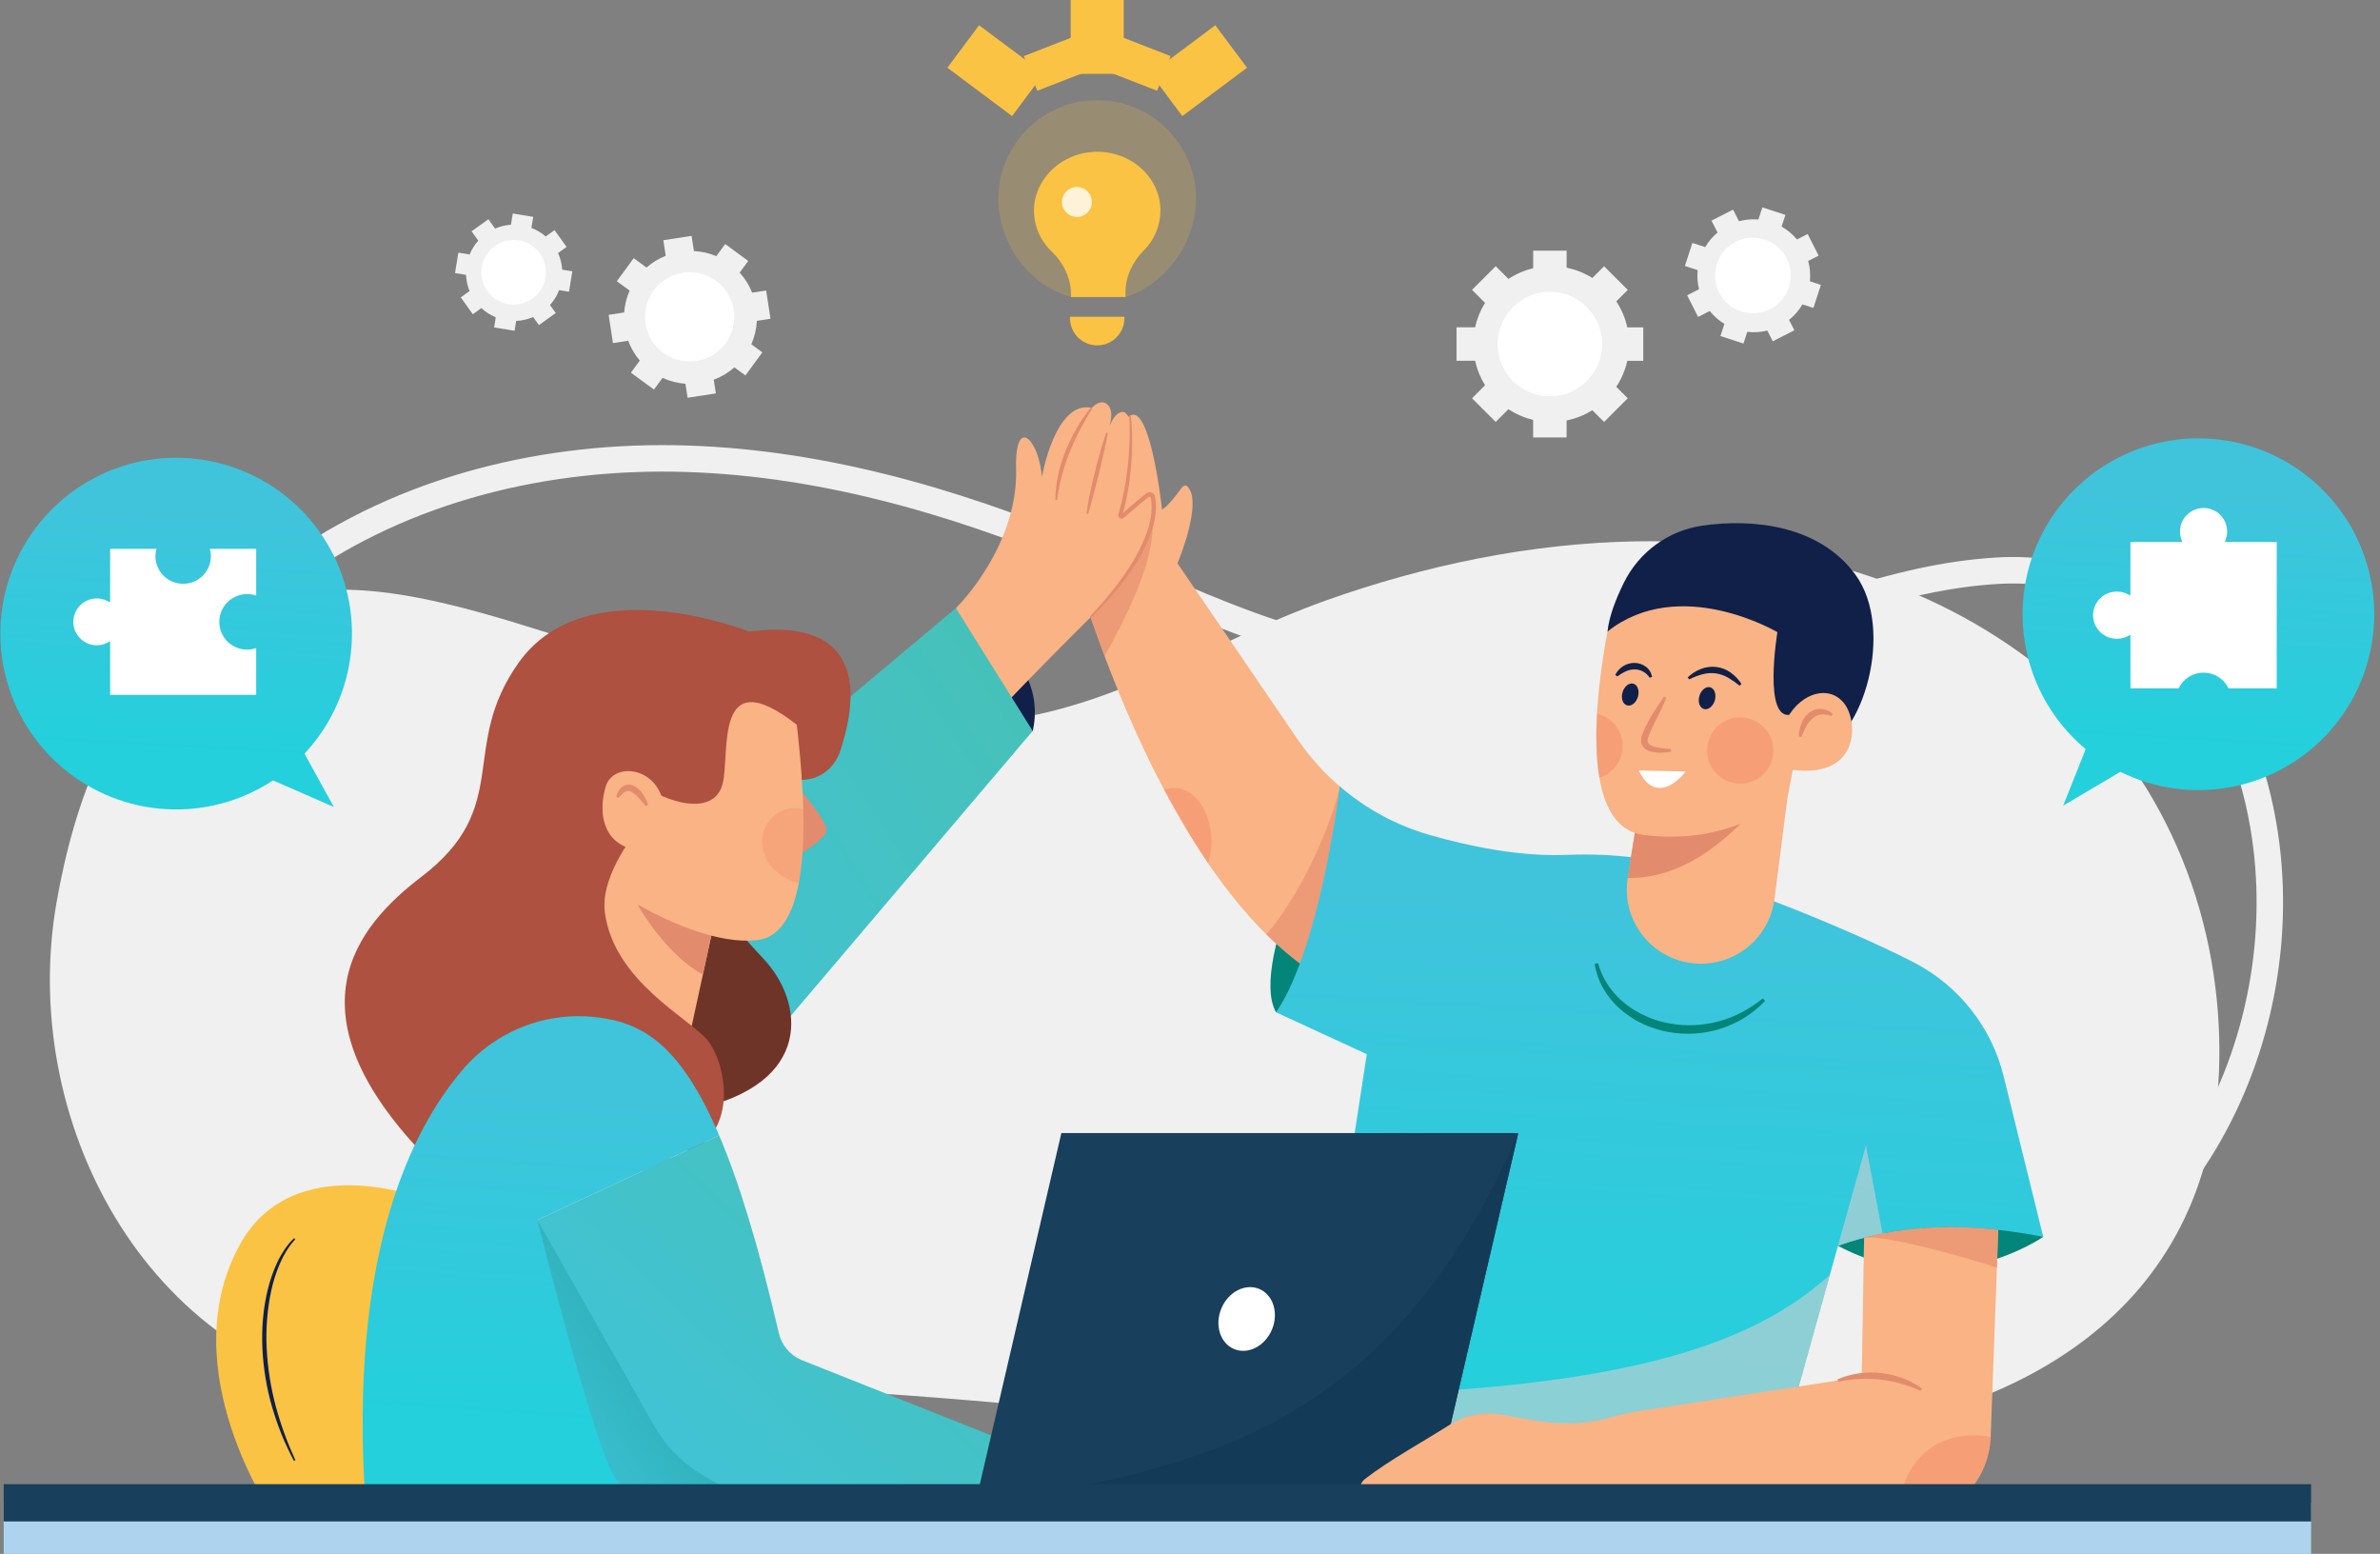 <svg width="383" height="250" viewBox="0 0 383 250" fill="none" xmlns="http://www.w3.org/2000/svg">
<rect x="0" y="0" width="383" height="250" fill="#808080" stroke="none"/>
<g clip-path="url(#clip0_92_2)">
<path d="M14.421 152.599C12.364 193.648 39.774 214.725 79.308 219.734C123.655 225.349 169.196 217.776 213.348 213.921C229.988 212.469 246.674 211.378 263.383 211.474C279.129 211.561 296.174 215.902 311.642 213.499C350.305 207.494 370.235 167.54 364.211 132.695C360.475 111.087 346.444 90.442 321.61 91.811C304.154 92.777 288.694 100.358 272.028 104.464C249.963 109.868 226.828 109.003 205.229 101.965C194.478 98.444 184.225 93.451 173.763 89.077C152.926 80.38 130.891 74.105 108.452 73.76C86.013 73.416 63.083 79.307 44.944 93.111C25.814 107.663 15.571 129.685 14.421 152.599Z" stroke="#F0F0F0" stroke-width="4.26" stroke-miterlimit="10"/>
<path d="M357.046 164.981C359.092 205.53 331.826 226.355 292.498 231.305C248.383 236.852 203.087 229.37 159.158 225.564C142.61 224.13 126.007 223.052 109.386 223.143C93.725 223.228 76.758 227.515 61.378 225.142C22.912 219.207 3.091 179.736 9.079 145.311C11.878 129.23 18.061 111.438 31.962 101.671C45.947 91.849 62.209 94.361 77.535 98.627C105.446 106.394 135.858 120.968 165.431 115.267C182.379 112.004 197.151 102.4 213.247 96.656C229.297 90.93 246.444 87.358 263.506 87.097C285.821 86.749 308.639 92.578 326.683 106.213C345.713 120.59 355.904 142.344 357.046 164.981Z" fill="#F0F0F0"/>
<path d="M328.806 198.989C328.806 198.989 313.434 209.83 295.776 200.436L312.29 191.221L328.806 198.989Z" fill="#038579"/>
<path d="M215.627 126.536C215.627 126.536 200.671 154.586 205.35 162.871L222.38 153.409L215.627 126.536Z" fill="#038579"/>
<path d="M209.188 155.011C207.281 153.577 205.475 152.013 203.782 150.331C200.374 146.949 197.237 143.026 194.377 138.838C192.457 136.027 190.663 133.091 188.994 130.12C184.186 121.551 180.429 112.681 177.759 105.578C174.969 98.168 173.354 92.672 172.917 91.415C172.892 91.323 172.857 91.235 172.812 91.15L180.902 67.922C184.818 61.66 187.004 81.981 187.004 81.981C188.082 81.348 189.39 79.491 190.162 78.49C191.031 77.348 191.7 79.142 191.818 79.795C192.493 83.53 189.488 90.633 189.488 90.633L208.779 118.905C209.958 120.633 211.275 122.263 212.715 123.781C213.635 124.756 214.606 125.682 215.624 126.554C217.342 133.809 217.167 147.825 209.188 155.011Z" fill="#F9B384"/>
<path opacity="0.6" d="M209.189 155.011C207.281 153.577 205.475 152.013 203.782 150.331C209.838 143.395 214.468 131.874 215.631 126.539C216.549 127.518 214.614 125.668 215.631 126.539C217.342 133.809 217.167 147.825 209.189 155.011Z" fill="#E28B6D"/>
<path d="M328.808 198.992C318.269 196.94 309.962 197.072 302.951 198.463C300.513 198.947 298.114 199.607 295.773 200.439L293.652 208.043L289.464 223.076L286.745 232.843L284.268 241.712L282.877 246.714H208.123L219.951 169.606L205.355 162.872C206.363 161.347 207.234 159.735 207.957 158.056C212.388 148.074 214.768 132.943 215.624 126.537C219.821 130.154 224.753 132.817 230.08 134.342C236.442 136.157 244.109 137.73 251.297 137.563L252.035 137.542C268.64 136.89 276.05 141.947 276.05 141.947C279.802 142.691 289.601 146.454 298.15 150.218C301.921 151.867 305.448 153.523 308.119 154.915C311.667 156.77 314.78 159.36 317.25 162.512C319.72 165.664 321.49 169.306 322.444 173.195L328.808 198.992Z" fill="url(#paint0_linear_92_2)"/>
<path opacity="0.6" d="M302.95 198.464C300.513 198.947 298.114 199.608 295.772 200.439L300.273 184.289L302.95 198.464Z" fill="#D1D1D1"/>
<path opacity="0.3" d="M194.378 138.831C192.457 136.02 190.952 133.48 187.345 127.077C193.006 125.139 196.387 133.48 194.378 138.831Z" fill="#EE6F57"/>
<path opacity="0.6" d="M294.467 205.133L289.467 223.078L286.748 232.845L219.665 237.957L212.04 224.616C261.085 223.603 281.607 216.613 294.467 205.133Z" fill="#D1D1D1"/>
<path opacity="0.6" d="M177.76 105.572C174.971 98.162 173.356 92.666 172.918 91.408L185.47 83.635C185.955 90.708 180.359 100.797 177.76 105.572Z" fill="#E28B6D"/>
<path d="M257.149 154.957C257.888 157.536 259.417 159.819 261.522 161.482C263.618 163.116 266.083 164.209 268.7 164.665C271.322 165.134 274.016 165.018 276.588 164.326C277.882 163.985 279.131 163.492 280.309 162.858C281.507 162.232 282.638 161.485 283.684 160.629L284.055 161.026C283.081 162.048 281.985 162.947 280.792 163.701C279.58 164.449 278.284 165.052 276.93 165.496C274.19 166.37 271.276 166.554 268.447 166.031C265.637 165.507 262.915 164.3 260.762 162.385C259.682 161.436 258.762 160.321 258.034 159.081C257.323 157.844 256.842 156.489 256.614 155.081L257.149 154.957Z" fill="#038579"/>
<path d="M287.639 128.375L285.559 144.633C285.174 147.64 283.66 150.388 281.323 152.32C278.986 154.251 276.002 155.22 272.976 155.031C269.95 154.841 267.11 153.507 265.032 151.3C262.954 149.092 261.794 146.177 261.788 143.145C261.79 142.512 261.84 141.88 261.938 141.254L262.313 138.874L263.782 129.602L272.046 129.178L287.639 128.375Z" fill="#F9B384"/>
<path d="M258.693 101.59C258.925 99.192 260.046 96.336 261.323 93.745C262.527 91.306 264.306 89.196 266.507 87.597C268.709 85.998 271.266 84.959 273.958 84.569C282.165 83.385 292.779 84.54 298.557 92.422C305.073 101.31 299.658 119.08 292.673 120.596C285.687 122.111 258.693 101.59 258.693 101.59Z" fill="#102048"/>
<path d="M280.09 132.549C277.301 135.192 270.873 141.376 261.933 141.259L263.777 129.606L272.041 129.182L280.09 132.549Z" fill="#E28B6D"/>
<path d="M291.986 105.78L290.741 112.257L290.435 113.843L289.209 120.21L288.508 123.862L287.639 128.37L283.387 130.923C283.387 130.923 282.226 131.703 280.09 132.544C276.868 133.825 271.444 135.244 264.465 134.326C263.996 134.267 263.534 134.157 263.088 134C259.804 132.88 258.121 129.432 257.379 125.117C256.835 121.952 256.795 118.327 256.995 114.828C257.309 109.338 258.22 104.156 258.694 101.583C266.005 95.058 275.986 93.86 283.389 92.413L291.986 105.78Z" fill="#F9B384"/>
<path d="M258.693 101.591C270.34 92.423 286.028 101.71 286.028 101.71C286.028 101.71 283.63 116.147 288.268 114.957C292.906 113.766 297.611 104.111 297.611 104.111L286.996 88.808L263.775 92.803L258.693 101.591Z" fill="#102048"/>
<path d="M287.668 115.429C289.952 111.423 294.391 110.137 296.779 113.176C299.167 116.216 299.259 125.779 287.516 123.713L287.668 115.429Z" fill="#F9B384"/>
<path d="M268.137 112.265C267.382 114.307 266.212 116.126 265.451 118.041C265.363 118.273 265.248 118.531 265.193 118.743C265.128 118.918 265.107 119.107 265.133 119.293C265.153 119.449 265.227 119.592 265.343 119.699C265.502 119.834 265.683 119.94 265.878 120.015C266.754 120.353 267.836 120.435 268.894 120.539L268.906 120.947C267.836 121.089 266.736 121.216 265.57 120.878C265.255 120.788 264.96 120.638 264.703 120.435C264.41 120.192 264.208 119.857 264.133 119.483C264.071 119.14 264.095 118.787 264.201 118.454C264.279 118.18 264.374 117.911 264.488 117.65C265.345 115.594 266.609 113.863 267.774 112.082L268.137 112.265Z" fill="#E28B6D"/>
<path d="M275.952 112.695C275.666 113.658 274.88 114.275 274.196 114.072C273.513 113.87 273.19 112.93 273.475 111.963C273.761 110.996 274.545 110.382 275.229 110.584C275.912 110.787 276.236 111.726 275.952 112.695Z" fill="#102048"/>
<path d="M263.582 112.111C263.867 111.148 263.544 110.203 262.861 110.001C262.178 109.799 261.393 110.416 261.108 111.379C260.823 112.342 261.146 113.287 261.829 113.489C262.512 113.691 263.297 113.074 263.582 112.111Z" fill="#102048"/>
<path d="M271.599 108.98C272.196 108.407 272.898 107.955 273.666 107.648C274.468 107.326 275.338 107.209 276.196 107.307C277.054 107.418 277.87 107.743 278.568 108.254C279.237 108.739 279.806 109.348 280.244 110.048L279.937 110.317C279.351 109.837 278.729 109.404 278.076 109.02C277.456 108.666 276.774 108.433 276.067 108.332C275.357 108.246 274.637 108.299 273.947 108.487C273.216 108.693 272.506 108.966 271.826 109.303L271.599 108.98Z" fill="#102048"/>
<path d="M265.469 109.035C265.211 108.62 264.85 108.279 264.421 108.045C263.992 107.811 263.51 107.693 263.022 107.7C262.536 107.707 262.058 107.814 261.615 108.014C261.138 108.236 260.685 108.51 260.266 108.829L259.94 108.575C260.22 108.017 260.643 107.543 261.167 107.203C261.716 106.842 262.36 106.652 263.017 106.656C263.685 106.658 264.335 106.875 264.87 107.276C265.133 107.469 265.356 107.713 265.524 107.993C265.692 108.273 265.802 108.584 265.849 108.908L265.469 109.035Z" fill="#102048"/>
<path d="M263.708 123.962L271.279 124.125C271.279 124.125 267.082 129.818 263.999 124.52L263.708 123.962Z" fill="white"/>
<path d="M289.482 118.485C289.485 117.821 289.605 117.164 289.836 116.542C290.068 115.879 290.46 115.283 290.978 114.809C291.537 114.303 292.269 114.032 293.022 114.051C293.73 114.088 294.402 114.37 294.924 114.848L294.719 115.202C294.128 115.025 293.561 114.904 293.04 114.968C292.528 115.031 292.048 115.249 291.662 115.591C291.247 115.968 290.902 116.415 290.642 116.912C290.358 117.426 290.127 117.984 289.879 118.563L289.482 118.485Z" fill="#E28B6D"/>
<path opacity="0.3" d="M280.045 126.088C282.99 126.088 285.377 123.7 285.377 120.755C285.377 117.809 282.99 115.422 280.045 115.422C277.099 115.422 274.712 117.809 274.712 120.755C274.712 123.7 277.099 126.088 280.045 126.088Z" fill="#EE6F57"/>
<path opacity="0.3" d="M261.123 120.034C261.12 121.17 260.756 122.276 260.084 123.192C259.411 124.107 258.464 124.785 257.38 125.127C256.837 121.962 256.796 118.337 256.997 114.838C258.17 115.111 259.217 115.773 259.966 116.716C260.715 117.66 261.123 118.829 261.123 120.034Z" fill="#EE6F57"/>
<path d="M153.82 97.846C153.82 97.846 169.005 105.277 166.189 117.608L156.147 120.419L153.82 97.846Z" fill="#102048"/>
<path d="M153.82 97.845C155.452 96.24 163.806 87.006 163.515 75.468C163.294 66.717 167.173 70.67 167.672 76.708C167.672 76.708 169.806 64.358 175.689 65.614L173.961 67.981C173.961 67.981 176.191 63.799 177.99 64.918C179.79 66.037 178.154 69.616 178.154 69.616C178.154 69.616 178.994 66.516 180.537 66.277C182.08 66.037 183.496 70.9 180.048 83.585C180.048 83.585 183.788 79.877 185.268 79.252C186.748 78.628 186.646 88.329 176.163 98.666C165.68 109.002 158.266 116.969 158.266 116.969L153.82 97.845Z" fill="#F9B384"/>
<path d="M92.641 148.432C93.01 149.001 153.817 97.839 153.817 97.839L166.186 117.601L104.116 190.686L92.641 148.432Z" fill="url(#paint1_linear_92_2)"/>
<path d="M175.803 65.694C175.078 66.81 174.408 67.978 173.791 69.153C173.175 70.333 172.62 71.544 172.129 72.781C171.626 74.011 171.206 75.273 170.873 76.559L170.621 77.523L170.431 78.502C170.267 79.155 170.232 79.807 170.104 80.476L169.833 80.461C169.837 79.101 169.987 77.746 170.279 76.417C170.574 75.089 170.978 73.787 171.488 72.525C172.001 71.266 172.601 70.045 173.282 68.869C173.956 67.691 174.729 66.573 175.592 65.526L175.803 65.694Z" fill="#E28B6D"/>
<path d="M178.292 69.646C178.09 70.749 177.852 71.843 177.607 72.934C177.362 74.026 177.09 75.112 176.84 76.197L176.012 79.448C175.721 80.528 175.431 81.608 175.106 82.682L174.84 82.625C174.986 81.509 175.199 80.408 175.421 79.308C175.643 78.209 175.911 77.121 176.172 76.032C176.433 74.944 176.723 73.861 177.038 72.786C177.353 71.711 177.664 70.634 178.03 69.572L178.292 69.646Z" fill="#E28B6D"/>
<path d="M181.981 66.772C182.377 70.577 182.204 74.415 181.643 78.192C181.48 79.135 181.317 80.079 181.096 81.011C180.99 81.479 180.873 81.944 180.739 82.404L180.643 82.752L180.599 82.915C180.605 82.887 180.601 82.859 180.586 82.835C180.578 82.822 180.567 82.81 180.554 82.801C180.541 82.792 180.527 82.786 180.511 82.783C180.496 82.78 180.48 82.78 180.465 82.784C180.45 82.787 180.435 82.793 180.423 82.802L180.666 82.587C181.379 81.956 182.1 81.332 182.827 80.716L183.933 79.802C184.129 79.649 184.291 79.517 184.522 79.347C184.643 79.266 184.783 79.217 184.928 79.204C185.073 79.191 185.219 79.215 185.353 79.273C185.486 79.331 185.603 79.422 185.693 79.537C185.782 79.652 185.841 79.787 185.865 79.931L185.935 80.301C185.961 80.548 186.004 80.791 186.007 81.043C186.024 81.29 186.027 81.536 186.015 81.782C186.013 82.028 185.997 82.274 185.968 82.518C185.87 83.488 185.665 84.444 185.357 85.368C184.744 87.197 183.913 88.945 182.883 90.576C181.856 92.19 180.725 93.735 179.496 95.202C178.883 95.934 178.227 96.628 177.596 97.342L175.6 99.39L175.406 99.199L177.315 97.09C177.915 96.357 178.54 95.644 179.121 94.897C180.303 93.424 181.388 91.876 182.369 90.262C183.317 88.631 184.163 86.952 184.728 85.171C185.015 84.289 185.204 83.378 185.292 82.455C185.318 82.227 185.331 81.997 185.331 81.768C185.34 81.54 185.336 81.312 185.32 81.084C185.32 80.856 185.274 80.634 185.25 80.409L185.186 80.083C185.167 79.977 185.162 79.986 185.131 79.947C185.1 79.919 185.06 79.901 185.019 79.897C184.977 79.894 184.935 79.904 184.899 79.926L184.359 80.34L183.26 81.234C182.532 81.84 181.811 82.456 181.098 83.083L180.811 83.341C180.721 83.407 180.612 83.443 180.5 83.445C180.388 83.447 180.278 83.413 180.186 83.35C180.094 83.287 180.023 83.196 179.985 83.091C179.946 82.986 179.941 82.871 179.971 82.763L180.021 82.58L180.118 82.241C180.251 81.789 180.369 81.334 180.478 80.876C180.702 79.96 180.888 79.035 181.057 78.102C181.373 76.238 181.587 74.358 181.697 72.471C181.83 70.582 181.834 68.687 181.71 66.799L181.981 66.772Z" fill="#E28B6D"/>
<path d="M68.085 192.864C68.085 192.864 47.076 184.576 38.495 200.433C27.707 220.37 43.918 243.796 43.918 243.796H72.434L68.085 192.864Z" fill="#FBC343"/>
<path d="M47.518 199.4C46.989 199.961 46.518 200.576 46.115 201.234C45.708 201.89 45.352 202.577 45.05 203.289C44.434 204.711 43.962 206.19 43.639 207.705C42.999 210.744 42.758 213.853 42.919 216.955C43.076 220.06 43.555 223.141 44.35 226.148C45.158 229.16 46.226 232.096 47.544 234.923L47.301 235.043C46.946 234.345 46.569 233.653 46.251 232.934C46.087 232.577 45.913 232.224 45.761 231.862L45.3 230.776C44.722 229.307 44.202 227.823 43.764 226.309C42.895 223.271 42.379 220.144 42.228 216.987C42.091 213.834 42.317 210.65 43.066 207.573C43.432 206.031 43.953 204.53 44.621 203.093C44.96 202.375 45.353 201.684 45.797 201.026C46.237 200.363 46.751 199.751 47.329 199.204L47.518 199.4Z" fill="#102048"/>
<path d="M122.28 123.332C129.171 127.536 133.933 125.037 135.331 120.498C136.729 115.96 141.809 98.865 120.547 101.622C120.547 101.622 94.491 91.116 83.467 106.616C73.739 120.288 82.664 129.74 67.806 141.076C57.442 148.982 45.694 162.871 68.998 186.625L94.274 179.661L122.28 123.332Z" fill="#AE5140"/>
<path d="M114.43 143.156C114.945 145.561 120.521 151.789 122.75 154.127C129.495 161.189 130.983 174.441 111.753 178.49L100.934 153.289L114.43 143.156Z" fill="#6F3428"/>
<path d="M115.389 146.306L113.115 156.776L109.58 173.068L89.858 168.902L94.498 136.95L114.609 145.959L115.389 146.306Z" fill="#F9B384"/>
<path d="M127.524 125.607C127.524 125.607 133.216 131.989 133.016 133.612C132.815 135.236 127.524 138.148 127.524 138.148V125.607Z" fill="#E28B6D"/>
<path d="M115.389 146.311L113.115 156.779C107.048 153.552 102.624 145.565 102.624 145.565L114.611 145.962L115.389 146.311Z" fill="#E28B6D"/>
<path d="M128.857 140.13C128.058 146.196 126.04 150.857 121.727 151.274C109.803 152.429 92.641 139.073 92.641 139.073L93.566 114.613L106.534 106.619L127.515 110.508C127.766 113.27 129.053 121.716 129.262 130.21C129.351 133.633 129.26 137.062 128.857 140.13Z" fill="#F9B384"/>
<path d="M130.82 114.612L128.233 116.606C114.743 106.08 117.539 121.242 116.286 126.099C115.033 130.955 108.642 129.675 103.653 126.536L102.764 133.334L87.772 133.807L86.902 114.808L101.852 103.121L129.526 108.519L130.82 114.612Z" fill="#AE5140"/>
<path d="M111.452 185.157C118.816 181.206 116.728 170.896 113.862 167.375C110.996 163.855 98.816 157.927 97.338 146.82C96.522 140.641 102.764 133.345 102.764 133.345L90.09 126.546L77.106 146.951L86.904 182.014L111.452 185.157Z" fill="#AE5140"/>
<path d="M120.627 241.745L58.818 241.788C56.118 202.211 65.983 181.974 74.512 172.033C77.154 168.962 80.514 166.592 84.294 165.136C88.074 163.679 92.155 163.181 96.175 163.685C103.292 164.561 109.469 167.943 115.73 182.677L86.471 196.284L105.253 229.355C107.14 232.681 109.871 235.45 113.17 237.383L120.627 241.745Z" fill="url(#paint2_linear_92_2)"/>
<path d="M86.472 196.284C86.472 196.284 95.668 233.096 99.077 237.939C102.625 242.983 110.244 241.716 123.521 241.745L106.748 204.374L86.472 196.284Z" fill="url(#paint3_linear_92_2)"/>
<path d="M161.507 231.739L158.852 241.527L123.521 241.746H120.627L113.17 237.384C109.871 235.45 107.141 232.681 105.253 229.356L86.472 196.285L115.73 182.678C118.875 190.058 122.034 200.296 125.337 214.489C125.558 215.435 125.996 216.315 126.617 217.062C127.237 217.808 128.024 218.4 128.913 218.789L161.507 231.739Z" fill="url(#paint4_linear_92_2)"/>
<path d="M106.748 129.226C105.686 123.332 98.692 122.552 97.475 126.534C96.258 130.516 96.555 137.358 105.337 136.952L106.748 129.226Z" fill="#F9B384"/>
<path d="M103.942 129.689L102.847 128.44C102.519 128.058 102.138 127.725 101.715 127.451C101.315 127.228 100.997 127.164 100.63 127.361C100.263 127.559 99.893 127.96 99.519 128.378L99.155 128.195C99.318 127.622 99.565 127.032 100.134 126.59C100.44 126.355 100.815 126.229 101.201 126.233C101.569 126.25 101.927 126.362 102.239 126.559C102.769 126.9 103.215 127.358 103.544 127.896C103.867 128.391 104.118 128.929 104.291 129.494L103.942 129.689Z" fill="#E28B6D"/>
<path opacity="0.2" d="M128.549 142.07C128.249 142.132 122.642 140.522 122.642 135.241C122.642 132.424 125.109 130.021 127.926 130.021C128.38 130.018 128.832 130.082 129.269 130.208C129.352 133.632 129.28 138.76 128.549 142.07Z" fill="#EE6F57"/>
<path d="M230.437 242.122H156.91L170.799 182.299H244.328L230.437 242.122Z" fill="#183F5B"/>
<path d="M230.439 242.124L244.328 182.299C223.311 230.933 192.082 236.323 156.91 242.124" fill="#133B58"/>
<path d="M204.687 213.918C205.806 211.248 204.893 208.32 202.646 207.378C200.399 206.436 197.67 207.836 196.551 210.506C195.431 213.176 196.345 216.104 198.592 217.046C200.839 217.988 203.567 216.587 204.687 213.918Z" fill="white"/>
<path d="M321.572 197.878L321.351 203.958L320.349 231.202V231.236C320.268 233.274 319.738 235.269 318.798 237.079C317.857 238.888 316.529 240.468 314.908 241.706H284.271L220.283 241.922C219.141 241.922 217.975 239.264 219.665 237.949C223.401 235.027 229.251 231.814 233.321 229.212C235.565 227.771 238.243 227.163 240.889 227.494C245.294 228.057 251.644 230.29 259.547 227.96C260.913 227.556 262.306 227.244 263.715 227.027L289.467 223.07L299.603 221.512L299.888 204.342L299.98 199.146C300.946 198.888 301.936 198.659 302.951 198.457C308.269 197.405 314.346 197.079 321.572 197.878Z" fill="#F9B384"/>
<path opacity="0.6" d="M321.572 197.878L321.35 203.958C317.608 202.643 303.151 198.532 299.98 199.152C300.945 198.894 301.936 198.665 302.95 198.463C308.269 197.405 314.345 197.078 321.572 197.878Z" fill="#E28B6D"/>
<path opacity="0.3" d="M320.349 231.209V231.243C320.268 233.281 319.738 235.276 318.798 237.085C317.857 238.895 316.529 240.475 314.908 241.713H305.6C307.228 232.76 314.011 229.977 320.349 231.209Z" fill="#EE6F57"/>
<path d="M295.707 221.912C296.798 221.444 297.947 221.126 299.123 220.964C300.306 220.792 301.506 220.775 302.693 220.915C303.88 221.039 305.046 221.313 306.164 221.731C307.287 222.133 308.342 222.705 309.291 223.427L309.066 223.767C308.035 223.297 306.97 222.908 305.879 222.602C304.797 222.292 303.692 222.073 302.573 221.949C301.458 221.812 300.333 221.779 299.211 221.851C298.076 221.924 296.947 222.074 295.833 222.302L295.707 221.912Z" fill="#E28B6D"/>
<path d="M371.913 241.773H0.595V250.002H371.913V241.773Z" fill="#AED3EE"/>
<path d="M0.595 241.786H371.911" stroke="#183F5B" stroke-width="6" stroke-miterlimit="10"/>
<path d="M56.163 96.757C55.05 90.783 52.043 85.326 47.587 81.195C43.131 77.063 37.463 74.475 31.422 73.816C25.381 73.156 19.288 74.459 14.045 77.532C8.802 80.605 4.688 85.284 2.312 90.877C-0.064 96.47 -0.576 102.679 0.851 108.586C2.279 114.493 5.571 119.783 10.239 123.673C14.908 127.564 20.705 129.847 26.772 130.186C32.84 130.525 38.855 128.902 43.928 125.556L53.716 129.825L49.001 121.254C52.032 118.018 54.26 114.115 55.504 109.86C56.748 105.604 56.974 101.116 56.163 96.757Z" fill="url(#paint5_linear_92_2)"/>
<path d="M17.725 111.8V103.185L17.222 103.434C16.706 103.69 16.138 103.823 15.562 103.821C14.994 103.82 14.435 103.691 13.924 103.444C13.414 103.197 12.966 102.838 12.614 102.393C12.261 101.949 12.014 101.431 11.889 100.878C11.765 100.324 11.767 99.75 11.895 99.198C12.023 98.645 12.275 98.129 12.63 97.687C12.986 97.245 13.436 96.889 13.948 96.646C14.461 96.403 15.021 96.278 15.588 96.281C16.155 96.284 16.714 96.415 17.224 96.664L17.725 96.907V88.302H25.185C25.067 88.704 25.008 89.122 25.009 89.542C25.031 90.712 25.512 91.826 26.347 92.646C27.182 93.465 28.306 93.924 29.476 93.924C30.646 93.924 31.77 93.465 32.605 92.646C33.441 91.826 33.921 90.712 33.944 89.542C33.944 89.122 33.885 88.704 33.767 88.302H41.228V95.831C40.756 95.666 40.259 95.583 39.759 95.586C39.11 95.585 38.468 95.727 37.878 96C37.289 96.273 36.766 96.671 36.346 97.167C35.927 97.663 35.621 98.245 35.449 98.872C35.278 99.498 35.245 100.155 35.353 100.795C35.462 101.436 35.708 102.045 36.076 102.581C36.444 103.116 36.925 103.564 37.484 103.895C38.044 104.225 38.668 104.43 39.315 104.494C39.962 104.558 40.614 104.48 41.228 104.266V111.8H17.725Z" fill="white"/>
<path d="M325.535 97.098C325.906 91.031 328.22 85.244 332.136 80.595C336.052 75.945 341.361 72.681 347.276 71.284C353.192 69.887 359.401 70.432 364.982 72.838C370.564 75.245 375.223 79.385 378.269 84.645C381.314 89.906 382.585 96.007 381.893 102.046C381.201 108.085 378.582 113.741 374.426 118.176C370.269 122.611 364.794 125.589 358.813 126.67C352.831 127.751 346.66 126.878 341.214 124.178L332.016 129.619L335.644 120.532C332.24 117.693 329.551 114.092 327.794 110.021C326.038 105.95 325.264 101.523 325.535 97.098Z" fill="url(#paint6_linear_92_2)"/>
<path d="M358.619 110.747C358.257 109.991 357.689 109.352 356.979 108.905C356.27 108.458 355.448 108.221 354.61 108.221C353.771 108.221 352.95 108.458 352.24 108.905C351.531 109.352 350.962 109.991 350.601 110.747H342.835V102.137L342.364 102.374C341.846 102.633 341.274 102.767 340.695 102.765C340.191 102.776 339.689 102.685 339.22 102.5C338.751 102.314 338.324 102.036 337.964 101.683C337.603 101.33 337.317 100.909 337.121 100.444C336.926 99.979 336.825 99.479 336.825 98.975C336.825 98.47 336.926 97.971 337.121 97.506C337.317 97.041 337.603 96.619 337.964 96.266C338.324 95.913 338.751 95.636 339.22 95.45C339.689 95.264 340.191 95.174 340.695 95.184C341.274 95.183 341.846 95.317 342.364 95.576L342.835 95.812V87.204H351.181L351.03 86.77C350.829 86.198 350.769 85.587 350.853 84.987C350.937 84.387 351.164 83.816 351.514 83.322C351.865 82.828 352.328 82.425 352.867 82.147C353.405 81.869 354.002 81.724 354.607 81.724C355.213 81.724 355.81 81.869 356.348 82.147C356.886 82.425 357.35 82.828 357.7 83.322C358.05 83.816 358.277 84.387 358.362 84.987C358.446 85.587 358.385 86.198 358.185 86.77L358.033 87.205H366.379V110.747H358.619Z" fill="white"/>
<path opacity="0.2" d="M192.48 31.872C192.48 39.012 187.598 45.771 181.12 47.786H172.358C165.614 45.939 160.654 39.203 160.654 31.872C160.697 27.679 162.392 23.673 165.372 20.723C168.351 17.774 172.375 16.119 176.567 16.119C180.76 16.119 184.783 17.774 187.763 20.723C190.743 23.673 192.438 27.679 192.48 31.872Z" fill="#FBC343"/>
<path d="M176.566 0V11.881" stroke="#FBC343" stroke-width="8.53" stroke-miterlimit="10"/>
<path d="M165.421 15.257L155.006 7.481" stroke="#FBC343" stroke-width="8.53" stroke-miterlimit="10"/>
<path d="M187.713 15.257L198.128 7.481" stroke="#FBC343" stroke-width="8.53" stroke-miterlimit="10"/>
<path d="M170.897 13.056L168.724 7.481" stroke="#FBC343" stroke-width="8.53" stroke-miterlimit="10"/>
<path d="M182.237 13.056L184.408 7.481" stroke="#FBC343" stroke-width="8.53" stroke-miterlimit="10"/>
<path d="M186.743 33.89C186.743 28.498 181.909 24.159 176.056 24.428C170.866 24.664 166.618 28.65 166.401 33.485C166.348 34.776 166.571 36.063 167.055 37.261C167.54 38.459 168.275 39.539 169.211 40.43C171.168 42.327 172.357 44.786 172.357 47.412V47.789H181.119V47.008C181.119 44.498 182.234 42.141 184.056 40.296C184.903 39.457 185.576 38.46 186.037 37.36C186.498 36.261 186.738 35.082 186.743 33.89Z" fill="#FBC343"/>
<path d="M172.186 50.969H180.948V51.186C180.948 52.348 180.487 53.462 179.665 54.284C178.843 55.106 177.729 55.568 176.566 55.568C175.404 55.568 174.29 55.106 173.468 54.284C172.646 53.462 172.185 52.348 172.185 51.186V50.969H172.186Z" fill="#FBC343"/>
<path opacity="0.8" d="M173.304 34.899C174.633 34.899 175.71 33.822 175.71 32.493C175.71 31.164 174.633 30.087 173.304 30.087C171.975 30.087 170.897 31.164 170.897 32.493C170.897 33.822 171.975 34.899 173.304 34.899Z" fill="white"/>
<path d="M264.442 58.055V52.672H261.871C261.544 51.18 260.944 49.762 260.103 48.487L261.946 46.644L258.137 42.835L256.248 44.722C254.979 43.928 253.577 43.369 252.109 43.071V40.329H246.726V43.156C245.311 43.493 243.965 44.075 242.75 44.876L240.698 42.825L236.884 46.636L238.98 48.732C238.225 49.941 237.682 51.271 237.377 52.664H234.388V58.047H237.377C237.682 59.44 238.225 60.77 238.98 61.979L236.884 64.075L240.693 67.884L242.745 65.834C243.96 66.634 245.306 67.216 246.721 67.553V70.38H252.104V67.651C253.572 67.353 254.974 66.794 256.243 66L258.132 67.888L261.942 64.078L260.098 62.235C260.941 60.962 261.542 59.546 261.871 58.055H264.442Z" fill="#F0F0F0"/>
<path d="M255.362 61.302C258.646 58.018 258.646 52.693 255.362 49.409C252.078 46.125 246.753 46.125 243.469 49.409C240.185 52.693 240.185 58.018 243.469 61.302C246.753 64.586 252.078 64.586 255.362 61.302Z" fill="white"/>
<path d="M291.818 49.547L293.029 45.838L291.259 45.26C291.367 44.159 291.273 43.048 290.981 41.981L292.663 41.128L290.896 37.648L289.182 38.524C288.486 37.692 287.646 36.992 286.702 36.457L287.317 34.575L283.608 33.364L282.971 35.31C281.921 35.224 280.864 35.322 279.847 35.601L278.896 33.728L275.417 35.495L276.395 37.408C275.604 38.072 274.932 38.865 274.407 39.754L272.35 39.084L271.139 42.794L273.196 43.464C273.094 44.491 273.169 45.529 273.418 46.531L271.503 47.51L273.27 50.989L275.142 50.038C275.8 50.862 276.596 51.566 277.495 52.117L276.859 54.063L280.568 55.273L281.183 53.392C282.261 53.517 283.351 53.447 284.404 53.185L285.28 54.91L288.758 53.143L287.905 51.461C288.769 50.772 289.5 49.929 290.061 48.976L291.818 49.547Z" fill="#F0F0F0"/>
<path d="M287.678 46.738C289.011 43.65 287.589 40.066 284.501 38.733C281.413 37.4 277.829 38.823 276.496 41.911C275.163 44.999 276.585 48.583 279.673 49.916C282.761 51.249 286.345 49.826 287.678 46.738Z" fill="white"/>
<path d="M119.958 60.402L122.675 56.693L120.905 55.395C121.431 54.203 121.733 52.924 121.797 51.622L123.994 51.283L123.293 46.738L121.042 47.087C120.57 45.9 119.89 44.808 119.032 43.862L120.41 41.981L116.701 39.263L115.275 41.211C114.13 40.731 112.91 40.455 111.67 40.395L111.291 37.948L106.746 38.65L107.133 41.151C106 41.6 104.953 42.241 104.038 43.046L101.979 41.539L99.263 45.248L101.32 46.756C100.829 47.869 100.533 49.058 100.444 50.272L97.943 50.658L98.64 55.2L101.087 54.821C101.52 55.985 102.152 57.065 102.957 58.011L101.531 59.958L105.24 62.675L106.619 60.792C107.78 61.328 109.027 61.65 110.302 61.743L110.65 63.996L115.195 63.293L114.856 61.096C116.077 60.641 117.204 59.967 118.182 59.105L119.958 60.402Z" fill="#F0F0F0"/>
<path d="M118.151 51.305C118.332 47.345 115.269 43.989 111.31 43.808C107.351 43.627 103.995 46.689 103.813 50.649C103.632 54.608 106.695 57.964 110.654 58.145C114.613 58.327 117.97 55.264 118.151 51.305Z" fill="white"/>
<path d="M86.731 52.306L89.434 50.363L88.508 49.073C89.14 48.37 89.638 47.557 89.976 46.675L91.566 46.936L92.103 43.649L90.472 43.383C90.413 42.459 90.188 41.553 89.808 40.709L91.18 39.73L89.235 37.025L87.816 38.045C87.136 37.456 86.359 36.991 85.519 36.67L85.804 34.89L82.519 34.352L82.222 36.159C81.343 36.217 80.48 36.424 79.671 36.773L78.592 35.272L75.888 37.216L76.966 38.715C76.378 39.372 75.907 40.124 75.573 40.939L73.763 40.644L73.225 43.929L74.995 44.22C75.032 45.116 75.225 46 75.566 46.83L74.147 47.849L76.09 50.554L77.462 49.567C78.141 50.197 78.927 50.7 79.785 51.05L79.517 52.681L82.804 53.22L83.064 51.631C84.007 51.592 84.936 51.381 85.803 51.008L86.731 52.306Z" fill="#F0F0F0"/>
<path d="M83.879 48.856C86.669 48.18 88.382 45.371 87.706 42.581C87.031 39.791 84.221 38.078 81.431 38.754C78.641 39.43 76.928 42.239 77.604 45.029C78.28 47.819 81.089 49.532 83.879 48.856Z" fill="white"/>
</g>
<defs>
<linearGradient id="paint0_linear_92_2" x1="275.599" y1="147.199" x2="271.132" y2="228.947" gradientUnits="userSpaceOnUse">
<stop stop-color="#3FC4DC"/>
<stop offset="1" stop-color="#23D0DC"/>
</linearGradient>
<linearGradient id="paint1_linear_92_2" x1="170.753" y1="101.379" x2="78.152" y2="160.931" gradientUnits="userSpaceOnUse">
<stop stop-color="#47C0B5"/>
<stop offset="1" stop-color="#3FC4DC"/>
</linearGradient>
<linearGradient id="paint2_linear_92_2" x1="93.792" y1="176.955" x2="90.04" y2="230.107" gradientUnits="userSpaceOnUse">
<stop stop-color="#3FC4DC"/>
<stop offset="1" stop-color="#23D0DC"/>
</linearGradient>
<linearGradient id="paint3_linear_92_2" x1="125.822" y1="198.022" x2="79.884" y2="228.337" gradientUnits="userSpaceOnUse">
<stop stop-color="#1F9E93"/>
<stop offset="1" stop-color="#3FC4DC"/>
</linearGradient>
<linearGradient id="paint4_linear_92_2" x1="166.167" y1="184.93" x2="101.453" y2="251.675" gradientUnits="userSpaceOnUse">
<stop stop-color="#47C0B5"/>
<stop offset="1" stop-color="#3FC4DC"/>
</linearGradient>
<linearGradient id="paint5_linear_92_2" x1="32.253" y1="83.376" x2="30.093" y2="121.859" gradientUnits="userSpaceOnUse">
<stop stop-color="#3FC4DC"/>
<stop offset="1" stop-color="#23D0DC"/>
</linearGradient>
<linearGradient id="paint6_linear_92_2" x1="357.685" y1="80.686" x2="355.33" y2="120.865" gradientUnits="userSpaceOnUse">
<stop stop-color="#3FC4DC"/>
<stop offset="1" stop-color="#23D0DC"/>
</linearGradient>
<clipPath id="clip0_92_2">
<rect width="382.115" height="250" fill="white"/>
</clipPath>
</defs>
</svg>

